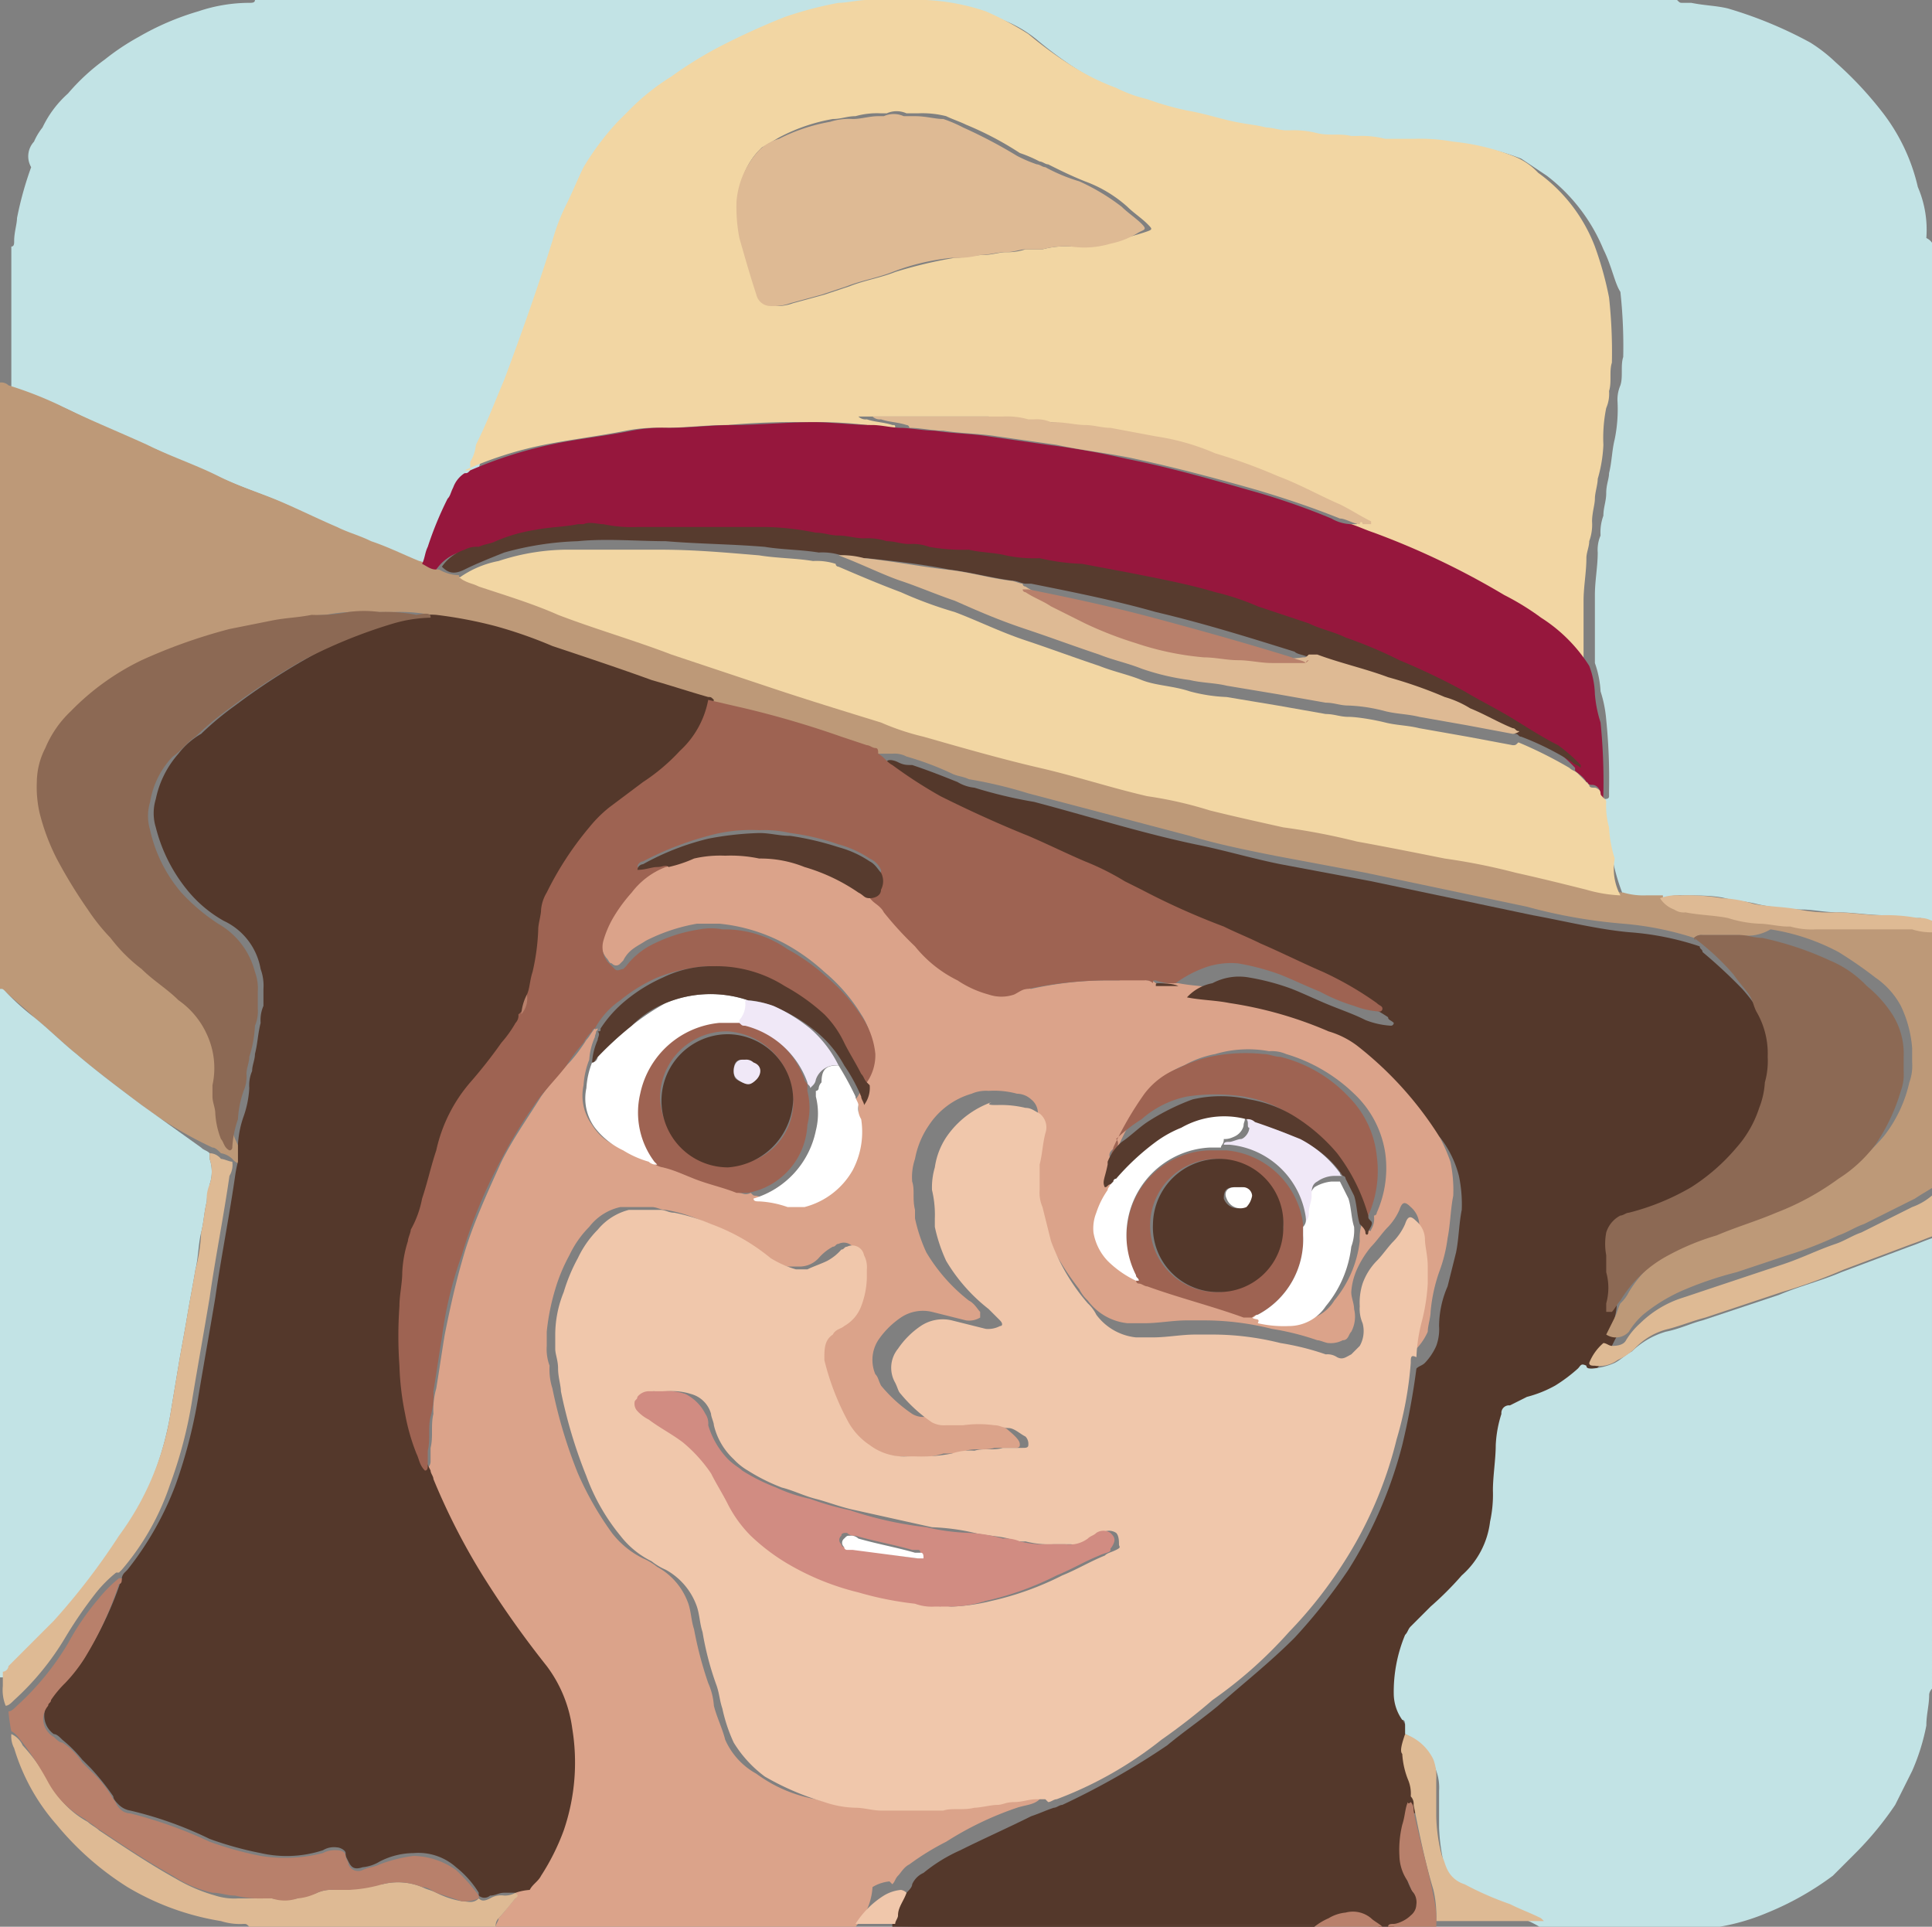 <svg id="Livello_1" data-name="Livello 1" xmlns="http://www.w3.org/2000/svg" xmlns:xlink="http://www.w3.org/1999/xlink" viewBox="0 0 68.2 68"><rect x="0" y="0" width="68.2" height="68" fill="#808080" stroke="none"/><defs><style>.cls-1{fill:none;}.cls-2{clip-path:url(#clip-path);}.cls-3{fill:#c2e3e5;}.cls-4{fill:#dba38a;}.cls-5{fill:#54382b;}.cls-6{fill:#bd9978;}.cls-7{fill:#deba94;}.cls-8{fill:#b8806b;}.cls-9{fill:#f0c7ab;}.cls-10{fill:#573b2e;}.cls-11{fill:#f2d6a3;}.cls-12{fill:#96173d;}.cls-13{fill:#9e6352;}.cls-14{fill:#fff;}.cls-15{fill:#8c6954;}.cls-16{fill:#d18c82;}.cls-17{fill:#f0e8f7;}</style><clipPath id="clip-path"><rect class="cls-1" width="315" height="68"/></clipPath></defs><g class="cls-2"><path class="cls-3" d="M68.3,8.7V32.5a.9.9,0,0,1-.5-.1,6.15,6.15,0,0,1-1.3-.1c-.5,0-1.1-.1-1.6-.1s-.9-.1-1.3-.1a7.77,7.77,0,0,1-1.6-.2c-.4-.1-.7-.1-1.1-.2s-1-.1-1.5-.1a1.7,1.7,0,0,0-.7.1h-.6a2,2,0,0,1-.8-.1,7.37,7.37,0,0,1-.4-1.4c-.1-.4-.1-.7-.2-1.1s-.1-.6-.1-.9c.1,0,.2,0,.2-.1v-.2a20.9,20.9,0,0,0-.1-2.5,4.4,4.4,0,0,0-.2-1,3.55,3.55,0,0,0-.2-1V21c0-.5.1-1,.1-1.5a1.27,1.27,0,0,1,.1-.6,1.7,1.7,0,0,1,.1-.7c0-.3.1-.5.1-.8s.1-.5.1-.7c.1-.4.1-.8.2-1.2a5.28,5.28,0,0,0,.1-1.3,1.27,1.27,0,0,1,.1-.6c.1-.3,0-.7.1-1a17.7,17.7,0,0,0-.1-2.3c-.2-.3-.3-.9-.6-1.5a6.3,6.3,0,0,0-2-2.6l-.9-.6a8,8,0,0,0-2.1-.5c-.5,0-.9-.1-1.4-.1h-1c-.3-.1-.7,0-1-.1H48c-.4-.1-.8,0-1.2-.1a3.4,3.4,0,0,0-1-.1h-.1c-.2,0-.5-.1-.7-.1-.4,0-.7-.1-1.1-.1a8.47,8.47,0,0,1-1.7-.4c-.5-.1-1-.3-1.4-.4s-.8-.3-1.1-.4a11.94,11.94,0,0,1-1.6-.8,14.31,14.31,0,0,1-1.5-1.1A4.35,4.35,0,0,0,35.1.6,7.12,7.12,0,0,0,33,.2h-.2a2.05,2.05,0,0,0-1.1,0,2.15,2.15,0,0,1-.8,0,3.4,3.4,0,0,0-1,.1A5.92,5.92,0,0,0,28,.8a12.81,12.81,0,0,0-2.4,1.1,8.64,8.64,0,0,0-1.6,1,9.34,9.34,0,0,0-1.5,1.3l-.4.4a9.55,9.55,0,0,0-1.2,1.6,5.17,5.17,0,0,0-.6,1.3c-.2.4-.3.9-.5,1.3-.6,1.6-1.1,3.3-1.7,4.9a16,16,0,0,1-1,2.3,1.42,1.42,0,0,0-.2.6v.3a1,1,0,0,0-.4.5c-.1.1-.1.2-.2.4-.2.6-.5,1.1-.7,1.7-.1.2-.1.4-.2.6-.1,0-.2,0-.2-.1-.6-.2-1.2-.5-1.7-.7s-.8-.3-1.2-.5c-.7-.3-1.4-.6-2-.9s-1.5-.6-2.2-.9-1.7-.7-2.5-1.1c-1-.4-2.1-.9-3.1-1.4a13.36,13.36,0,0,0-1.8-.7c-.1,0-.2-.1-.3-.1v-5c.1,0,.1-.1.1-.2,0-.3.1-.6.1-.8a12.09,12.09,0,0,1,.5-1.8A.76.76,0,0,1,1.2,5a2.19,2.19,0,0,1,.3-.5,3.78,3.78,0,0,1,.9-1.2A7.41,7.41,0,0,1,3.7,2.1a8.34,8.34,0,0,1,1.2-.8A9.49,9.49,0,0,1,7,.4,5.66,5.66,0,0,1,8.8.1C8.9.1,9,.1,9,0H59.2c.1.1.1.1.2.1h.3c.5.1.9.1,1.3.2a14.76,14.76,0,0,1,2.9,1.2,5.5,5.5,0,0,1,.9.7,12.88,12.88,0,0,1,1.6,1.7,6.78,6.78,0,0,1,1.3,2.7A3.81,3.81,0,0,1,68,8.4c.2.1.2.2.3.3"/></g><g class="cls-2"><path class="cls-4" d="M39.2,40.9h0V41c-.2.5-.2.6-.1.8.1,0,.1-.1.2-.1a.37.37,0,0,1-.1.3c-.1.3-.3.5-.4.8a1.7,1.7,0,0,0-.1.7,1.91,1.91,0,0,0,.5,1,3.59,3.59,0,0,0,1,.7h.1c.1,0,.2.1.3.1,1.1.4,2.3.7,3.4,1.1h.3a.6.6,0,0,0,.4.1,4.1,4.1,0,0,0,1.1.1,1.46,1.46,0,0,0,1.3-.7,4,4,0,0,0,.9-2.1,1.7,1.7,0,0,1,.1-.7c.1.1.1.2.2.3s.1,0,.1,0a.75.75,0,0,0,.1-.5.1.1,0,0,0,.1-.1,3.86,3.86,0,0,0,.3-2.1,3.6,3.6,0,0,0-1.1-2.1,5.85,5.85,0,0,0-2.4-1.4,1.27,1.27,0,0,0-.6-.1,4.08,4.08,0,0,0-1.9.1,3.58,3.58,0,0,0-1.1.4,2.73,2.73,0,0,0-1.2.9,11.78,11.78,0,0,0-1.1,1.9c-.3.2-.4.3-.3.5ZM30.2,68H17.5c0-.1.1-.2.1-.3.2-.2.4-.5.6-.7,0-.1.1-.1,0-.2.1-.1.3-.1.4-.2s.3-.3.4-.5a4.81,4.81,0,0,0,.8-1.6,7.39,7.39,0,0,0,.3-3.6,4.69,4.69,0,0,0-.9-2.2A34.57,34.57,0,0,1,17,55.6a23.13,23.13,0,0,1-1.8-3.5c0-.1-.1-.2-.1-.3a.31.31,0,0,0,.1-.2v-.5c.1-.4,0-.8.1-1.2a2.77,2.77,0,0,1,.1-.9c.1-.6.2-1.3.3-1.9.2-1,.4-1.9.7-2.9s.8-2.1,1.3-3.2c.4-.8.9-1.5,1.4-2.3a10.59,10.59,0,0,1,1-1.2,5.55,5.55,0,0,0,.6-.8c.1-.1.2-.3.3-.4.1.1,0,.2,0,.3a2.35,2.35,0,0,0-.2.8,2.92,2.92,0,0,0-.2.9,1.74,1.74,0,0,0,.3,1.4,1.89,1.89,0,0,0,1,.8,3.55,3.55,0,0,1,.9.4c.1,0,.2.1.3.1a.52.52,0,0,0,.4.2c.4.1.7.3,1.1.4a8.8,8.8,0,0,1,1.5.5c.1,0,.2.1.4,0,.1.1.1.1.2.1.3.1.7.1,1,.2h.6A2.31,2.31,0,0,0,30,41.1a2.67,2.67,0,0,0,.3-1.8.75.75,0,0,0-.1-.5.84.84,0,0,0,.2-.7.1.1,0,0,0,.1-.1,1.93,1.93,0,0,0,.3-1,2.45,2.45,0,0,0-.4-1.2,6.1,6.1,0,0,0-1.3-1.5,7.1,7.1,0,0,0-1.4-1,6.15,6.15,0,0,0-2.3-.7h-.8a6.36,6.36,0,0,0-1.8.6c-.3.2-.6.3-.8.7l-.1.1a.19.19,0,0,1-.3,0c-.1,0-.1-.1-.2-.2a1.08,1.08,0,0,1-.2-.8,3.55,3.55,0,0,1,.4-.9c.2-.3.4-.5.6-.8a2.73,2.73,0,0,1,1.2-.9.1.1,0,0,0,.1-.1,4.25,4.25,0,0,1,1.1-.2c.4,0,.7-.1,1.1-.1a4.87,4.87,0,0,1,1.2.1l1.6.3a6.63,6.63,0,0,1,1.9.9.52.52,0,0,0,.4.2c0,.1.1.1.1.2l.4.4a12,12,0,0,0,1.1,1.2,15.76,15.76,0,0,0,1.5,1.2A3.7,3.7,0,0,0,35,35a1.39,1.39,0,0,0,.9,0,.75.75,0,0,1,.5-.1,12.65,12.65,0,0,1,2.8-.3h.3a3.33,3.33,0,0,1,1,0,.37.37,0,0,1,.3.1h.8c.5.1,1,.1,1.5.2a14,14,0,0,1,3.5,1c.3.2.7.3,1,.5a11.11,11.11,0,0,1,2.9,3.2,6.11,6.11,0,0,1,.7,1.4,4.87,4.87,0,0,1,.1,1.2c-.1.5-.1,1-.2,1.5a5.27,5.27,0,0,1-.3,1.2,5.77,5.77,0,0,0-.3,1.4c0,.2-.1.5-.1.7a2.09,2.09,0,0,1-.4.6c-.1.1-.2.2-.3.2a.76.76,0,0,1,.1-.4c.1-.5.1-.9.2-1.3a5.07,5.07,0,0,0,.2-1.3v-.6c0-.3-.1-.7-.1-1a.86.86,0,0,0-.3-.6c-.2-.2-.3-.2-.4.1a2.09,2.09,0,0,1-.4.6c-.2.2-.4.5-.6.7a3.51,3.51,0,0,0-.5.8,2.35,2.35,0,0,0-.2.8c0,.2.1.4.1.6a1.13,1.13,0,0,1-.1.8c-.1.1-.1.3-.3.3a.9.9,0,0,1-.5.1c-.1,0-.3-.1-.4-.1a9.36,9.36,0,0,0-1.6-.4,9.86,9.86,0,0,0-2.4-.3h-.6c-.5,0-1,.1-1.5.1h-.6a2,2,0,0,1-1.4-.8,1.38,1.38,0,0,1-.3-.4,9.8,9.8,0,0,1-1.3-2.2,2.66,2.66,0,0,1-.3-1.2,1.27,1.27,0,0,0-.1-.6,1.39,1.39,0,0,1,0-.9,4.25,4.25,0,0,1,.2-1.1.62.62,0,0,0-.2-.7.76.76,0,0,0-.5-.2,3.08,3.08,0,0,0-1-.1,1.27,1.27,0,0,0-.6.1,2.7,2.7,0,0,0-1.5,1.1,3.08,3.08,0,0,0-.5,1.2,2,2,0,0,0-.1.8c.1.3,0,.6.1,1V43a5.64,5.64,0,0,0,.4,1.2,6.12,6.12,0,0,0,1.5,1.7c.2.1.3.3.4.4v.2a.75.75,0,0,1-.5.1l-1.2-.3a1.39,1.39,0,0,0-1.1.2,3,3,0,0,0-.8.8,1.29,1.29,0,0,0-.1,1.2c.1.1.1.2.2.4a5.24,5.24,0,0,0,1.1,1,.75.75,0,0,0,.5.1h.6a4.05,4.05,0,0,1,1.1,0,.9.9,0,0,1,.5.1l.6.3c.5.4.5.5.5.6s-.1.1-.2.1h-.7c-.3.1-.7,0-1,.1s-.5.1-.8.1a2.88,2.88,0,0,1-1.3.1h-.3a2.84,2.84,0,0,1-1.3-.4,3.45,3.45,0,0,1-.8-.9,9,9,0,0,1-.8-2.1.86.86,0,0,1,.3-.9,1.38,1.38,0,0,1,.4-.3.88.88,0,0,0,.6-.7,3.55,3.55,0,0,0,.2-1v-.4a.9.9,0,0,0-.1-.5.42.42,0,0,0-.6-.3c-.1,0-.1.1-.2.1a1.76,1.76,0,0,0-.5.4.91.91,0,0,1-.7.3h-.4a3.55,3.55,0,0,1-.9-.4,7.19,7.19,0,0,0-2.1-1.2,5,5,0,0,0-1.3-.4c-.2,0-.3-.1-.5-.1H21.9a1.9,1.9,0,0,0-1.1.7,3.59,3.59,0,0,0-.7,1,6.12,6.12,0,0,0-.5,1.2,8,8,0,0,0-.3,1.5v.5a1.7,1.7,0,0,0,.1.7,2.2,2.2,0,0,0,.1.8,17.1,17.1,0,0,0,.9,3,11.25,11.25,0,0,0,1.2,2.1,3.13,3.13,0,0,0,1.1.9,2.19,2.19,0,0,1,.5.3,2.37,2.37,0,0,1,1.1,1.3c.1.3.1.6.2.9a13.32,13.32,0,0,0,.5,1.9,2.35,2.35,0,0,1,.2.8c.1.4.3.8.4,1.2a2.54,2.54,0,0,0,1.1,1.2,5,5,0,0,0,2.1.9,4.25,4.25,0,0,0,1.1.2c.3,0,.6.1.9.1H33c.4-.1.8,0,1.1-.1s.5-.1.8-.1a1.27,1.27,0,0,0,.6-.1c.3,0,.5-.1.8-.1h.3c.1,0,.1,0,.1.1-.2.2-.5.2-.8.3A11.51,11.51,0,0,0,33.4,65a9.13,9.13,0,0,0-1.3.8c-.2.1-.3.3-.4.4s-.1.2-.2.3l-.1-.1a1.42,1.42,0,0,0-.6.2,2.25,2.25,0,0,1-.6,1.4"/></g><g class="cls-2"><path class="cls-5" d="M32,66.8c.1-.1.2-.2.2-.3a.78.78,0,0,1,.4-.4,5.67,5.67,0,0,1,1.3-.8c.8-.4,1.7-.8,2.5-1.2.3-.1.5-.2.8-.3.1,0,.2-.1.3-.1a27.06,27.06,0,0,0,3.7-2.1c.6-.5,1.2-.9,1.8-1.4.9-.8,1.8-1.5,2.7-2.4a19.93,19.93,0,0,0,1.9-2.4A15.44,15.44,0,0,0,49.5,51a25.58,25.58,0,0,0,.5-2.7c.1-.1.2-.1.3-.2a2.09,2.09,0,0,0,.4-.6,1.7,1.7,0,0,0,.1-.7,3.53,3.53,0,0,1,.3-1.4l.3-1.2c.1-.5.1-1,.2-1.5a4.87,4.87,0,0,0-.1-1.2,3.69,3.69,0,0,0-.7-1.4,12.58,12.58,0,0,0-2.9-3.2,3.13,3.13,0,0,0-1-.5,14,14,0,0,0-3.5-1c-.5-.1-1-.1-1.5-.2h0a1.62,1.62,0,0,1,.9-.5,2,2,0,0,1,1.3-.2,8.33,8.33,0,0,1,1.5.4c.5.2.9.4,1.4.6s.8.3,1.2.5a2.92,2.92,0,0,0,.9.2.1.1,0,0,0,.1-.1c-.1-.1-.2-.1-.2-.2-.6-.4-1.3-.7-1.9-1.1a21.4,21.4,0,0,0-2.2-1c-.4-.2-.9-.4-1.3-.6a25.5,25.5,0,0,1-2.9-1.3l-.6-.3c-.5-.2-.9-.5-1.4-.7-.7-.3-1.3-.6-2-.9a29.17,29.17,0,0,1-3.1-1.4,9.91,9.91,0,0,1-1.7-1.1c-.2-.1-.3-.3-.5-.4s-.1-.1-.1-.2.2-.1.4,0,.3.1.5.1c.6.2,1.1.4,1.6.6a1.42,1.42,0,0,0,.6.2,16,16,0,0,0,2.1.5c1.9.5,3.8,1.1,5.7,1.5,1,.2,2,.5,3,.7l3.2.6,5.7,1.2c1.1.2,2.3.5,3.4.6a10.08,10.08,0,0,1,2.5.5c0,.1.1.1.1.2a17.88,17.88,0,0,1,1.4,1.3,5.55,5.55,0,0,1,.6.8c.1.2.1.3.2.5a4.71,4.71,0,0,1,.4,1.6,2.77,2.77,0,0,1-.1.9c-.1.3-.1.6-.2.9a6.38,6.38,0,0,1-.8,1.4A10.7,10.7,0,0,1,60,42.4a8.49,8.49,0,0,1-2.2.9.37.37,0,0,0-.3.1.63.63,0,0,0-.5.6,1.1,1.1,0,0,0,0,.8v.6a2.05,2.05,0,0,1,0,1.1v.3h.2c0,.2-.1.3-.2.5l-.3.6c-.2.2-.3.4-.5.6-.1,0-.2.1-.3.1a5.55,5.55,0,0,1-.8.6,3,3,0,0,1-1,.4l-.6.3-.3.3a4.25,4.25,0,0,0-.2,1.1,8.6,8.6,0,0,0-.1,1.6c0,.4-.1.8-.1,1.1a3.52,3.52,0,0,1-1,1.9A11.41,11.41,0,0,0,50.7,57l-.7.7c-.1.1-.2.2-.2.3a4.92,4.92,0,0,0-.4,2.1,1.4,1.4,0,0,0,.3.9c0,.1.1.1.1.2v.3a1.41,1.41,0,0,0-.1.9,2.92,2.92,0,0,0,.2.9,1.27,1.27,0,0,1,.1.6.1.1,0,0,1-.1.1c-.1.3-.1.6-.2.8a4.48,4.48,0,0,0-.1,1.1,1.61,1.61,0,0,0,.3.9c.1.1.1.2.2.4-.1-.2-.1,0-.1.1a.52.52,0,0,1-.2.4l-.6.3c-.1,0-.1,0-.2.1h-.2c-.1-.1-.3-.2-.4-.3a1.49,1.49,0,0,0-.9-.2,1.42,1.42,0,0,0-.6.2c-.2.1-.3.1-.5.2H31.5a.37.37,0,0,1,.1-.3,7.93,7.93,0,0,1,.4-.9"/></g><g class="cls-2"><path class="cls-3" d="M49.6,61.2v-.3c0-.1,0-.2-.1-.2a1.61,1.61,0,0,1-.3-.9,5.22,5.22,0,0,1,.4-2.1c.1-.1.1-.2.2-.3l.7-.7a11.41,11.41,0,0,0,1.1-1.1,3,3,0,0,0,1-1.9,4.48,4.48,0,0,0,.1-1.1c0-.5.1-1.1.1-1.6a4.25,4.25,0,0,1,.2-1.1.27.27,0,0,1,.3-.3l.6-.3a4.18,4.18,0,0,0,1-.4,5.55,5.55,0,0,0,.8-.6c.1-.1.1-.2.3-.1,0,.1.1.1.2.1a2.35,2.35,0,0,0,.8-.2c.2-.1.4-.3.6-.4a2.92,2.92,0,0,1,1.2-.7c.5-.1.9-.3,1.3-.4l2.7-.9c.7-.3,1.5-.5,2.2-.8l2.4-.9c.3-.1.5-.2.8-.3V59.6a.35.35,0,0,0-.1.2c0,.4-.1.7-.1,1.1a7.49,7.49,0,0,1-.5,1.6l-.6,1.2a11.51,11.51,0,0,1-1.4,1.7l-.1.1-.2.2-.5.5a10.46,10.46,0,0,1-2.3,1.3,7.6,7.6,0,0,1-2.6.6c-.1,0-.1,0-.1.1H54.6l-.1-.1a3.7,3.7,0,0,0-1.1-.5c-.5-.2-1.1-.5-1.6-.7-.3-.1-.4-.3-.6-.5s-.2-.3-.2-.5a6.75,6.75,0,0,1-.2-1.4V63.2a1.7,1.7,0,0,0-.1-.7,2.11,2.11,0,0,0-1.1-1.3"/></g><g class="cls-2"><path class="cls-6" d="M59.8,33.1a11.08,11.08,0,0,0-2.5-.5,18.57,18.57,0,0,1-3.4-.6l-5.7-1.2L45,30.2c-1-.2-2-.4-3-.7L36.3,28a16,16,0,0,0-2.1-.5c-.2-.1-.4-.1-.6-.2a10.41,10.41,0,0,0-1.6-.6.9.9,0,0,0-.5-.1h-.4a.37.37,0,0,1-.3-.1l-.9-.3a19.06,19.06,0,0,0-3.4-1l-1.3-.3c-.1,0-.1,0-.2-.1-.7-.2-1.3-.4-2-.6-1.2-.4-2.4-.8-3.5-1.2-.7-.2-1.3-.5-2-.7a7.79,7.79,0,0,0-2.1-.4c0-.1,0-.2-.2-.2a5.7,5.7,0,0,0-1.3-.1H12.8a5.7,5.7,0,0,0-1.3.1,5.9,5.9,0,0,0-1.4.2l-1.5.3a11.47,11.47,0,0,0-3.1,1.1A7.25,7.25,0,0,0,3,25.1a3.81,3.81,0,0,0-.9,1.3,2.66,2.66,0,0,0-.3,1.2,4.1,4.1,0,0,0,.1,1.1,5.23,5.23,0,0,0,.6,1.6,17.39,17.39,0,0,0,1.1,1.8,8.74,8.74,0,0,0,.8,1l1.1,1.1c.4.4.9.7,1.3,1.1a2.94,2.94,0,0,1,1,1.2A5.54,5.54,0,0,1,8,38.3v.4a1.27,1.27,0,0,0,.1.6,2.92,2.92,0,0,0,.2.9c.1.2.1.3.3.4v.5a.52.52,0,0,1-.4-.2.76.76,0,0,0-.4-.2c-.1-.1-.2-.2-.3-.2A13.7,13.7,0,0,1,5,39c-.8-.6-1.6-1.2-2.3-1.8-.5-.4-1-.9-1.5-1.3-.3-.3-.7-.6-1-.9-.1,0-.1-.1-.2-.1V13.5a.37.37,0,0,1,.3.1,13.36,13.36,0,0,1,1.8.7c1,.5,2,.9,3.1,1.4.8.4,1.7.7,2.5,1.1s1.5.6,2.2.9,1.3.6,2,.9c.4.2.8.3,1.2.5.6.2,1.2.5,1.7.7a.35.35,0,0,1,.2.1.76.76,0,0,0,.5.2,1.45,1.45,0,0,0,.7.2c0,.1.1.1.2.1s.3.1.5.2c1,.3,1.9.7,2.9,1,1.3.5,2.7,1,4,1.4l3.6,1.2c1.3.4,2.6.8,3.8,1.2.5.2,1,.3,1.5.5,1.4.4,2.7.8,4.1,1.1s2.5.7,3.8,1a14.19,14.19,0,0,0,2.2.5c.9.2,1.8.4,2.6.6s1.7.3,2.6.5,2,.4,3.1.6c.8.2,1.7.3,2.5.5s1.6.4,2.5.6a5,5,0,0,0,1.2.2,2.49,2.49,0,0,0,.8.1h.6c0,.3.3.4.5.4a.6.6,0,0,1,.4.1c.5.1,1,.1,1.5.2s.7.1,1.1.2.7.1,1,.1h.1c.3.1.6,0,.9.1h3.4c.3.1.5,0,.8.1v9c-.3.2-.5.3-.8.5l-1.8.9c-.3.1-.6.3-.9.4a13.36,13.36,0,0,1-1.8.7l-1.8.6a12.66,12.66,0,0,0-1.8.6,6,6,0,0,0-1.5.9,2.65,2.65,0,0,0-.5.6.62.62,0,0,1-.8.1l.3-.6c.1-.2.1-.3.2-.5a1.38,1.38,0,0,0,.3-.4A4.36,4.36,0,0,1,59.2,44a12.2,12.2,0,0,1,1.7-.7,18,18,0,0,0,2.1-.8,9.41,9.41,0,0,0,2.2-1.2,7.41,7.41,0,0,0,1.3-1.2,4.75,4.75,0,0,0,.9-1.9,1.7,1.7,0,0,0,.1-.7V37a4.19,4.19,0,0,0-.4-1.5,2.84,2.84,0,0,0-.9-1,14.63,14.63,0,0,0-1.3-.9,7.54,7.54,0,0,0-2.4-.8,1.61,1.61,0,0,1-1.1.2H60.1a.37.37,0,0,0-.3.1"/></g><g class="cls-2"><path class="cls-3" d="M0,34.9c.1,0,.1,0,.2.1a9,9,0,0,0,1,.9c.5.4,1,.9,1.5,1.3.7.6,1.5,1.2,2.3,1.8l2.1,1.5c.1.1.2.1.3.2v.2a1.39,1.39,0,0,1,0,.9c0,.2-.1.4-.1.6-.1.4-.1.7-.2,1.1s-.1.9-.2,1.3c-.1.6-.2,1.1-.3,1.7s-.2,1.1-.3,1.7L6,50a11.39,11.39,0,0,1-1.8,4.4,34,34,0,0,1-2.3,3A12.09,12.09,0,0,1,.3,59c-.1.1-.1.2-.2.2H0Z"/></g><g class="cls-2"><path class="cls-7" d="M18.2,66.8c.1.1.1.1,0,.2s-.4.5-.6.7a.37.37,0,0,0-.1.3H8.8c-.1-.1-.1-.1-.2-.1a2.2,2.2,0,0,1-.8-.1,9.33,9.33,0,0,1-3.3-1.2A10.41,10.41,0,0,1,2,64.4,7.2,7.2,0,0,1,.5,61.7a.9.9,0,0,1-.1-.5.78.78,0,0,1,.4.4,7.1,7.1,0,0,1,1,1.4,3.25,3.25,0,0,0,1.3,1.3c.1.1.3.2.4.3.9.6,1.8,1.2,2.7,1.7a5.91,5.91,0,0,0,1.4.6,2.2,2.2,0,0,0,.8.1H9.6a2.72,2.72,0,0,0,.9,0c.2-.1.5-.1.7-.2a1.27,1.27,0,0,1,.6-.1h.5a5,5,0,0,1,1.2-.2,2.25,2.25,0,0,1,1.4.1c.2.1.3.1.5.2a3.18,3.18,0,0,0,.9.3c.2,0,.4.1.6-.1.1.1.2.1.4,0a.75.75,0,0,1,.5-.1.76.76,0,0,0,.4-.1"/></g><g class="cls-2"><path class="cls-7" d="M56.6,47.4c.1,0,.2.1.3.1s.4,0,.5-.2a2.65,2.65,0,0,1,.5-.6,3.77,3.77,0,0,1,1.5-.9l1.8-.6,1.8-.6c.6-.2,1.2-.5,1.8-.7.3-.1.6-.3.9-.4l1.8-.9a2.18,2.18,0,0,0,.8-.5v1.5c-.3.1-.5.2-.8.3l-2.4.9a19.45,19.45,0,0,1-2.2.8l-2.7.9c-.4.1-.9.3-1.3.4a2.4,2.4,0,0,0-1.2.7,2.09,2.09,0,0,1-.6.4,1.08,1.08,0,0,1-.8.2c-.1,0-.2,0-.2-.1a1.79,1.79,0,0,1,.5-.7"/></g><g class="cls-2"><path class="cls-7" d="M49.6,61.2a1.76,1.76,0,0,1,1,.9,1.7,1.7,0,0,1,.1.7v1.3a5.9,5.9,0,0,0,.2,1.4c.1.2.1.3.2.5a1,1,0,0,0,.6.5,11.11,11.11,0,0,0,1.6.7c.4.2.7.3,1.1.5l.1.1H50.7a4.1,4.1,0,0,0-.1-1.1c-.3-1-.5-2-.7-3a.37.37,0,0,0-.1-.3,1.27,1.27,0,0,0-.1-.6,2.92,2.92,0,0,1-.2-.9c-.1-.1,0-.4.1-.7"/></g><g class="cls-2"><path class="cls-7" d="M68.3,32.9a2.2,2.2,0,0,1-.8-.1H64.1a2.77,2.77,0,0,1-.9-.1h-.1c-.3,0-.7-.1-1-.1a4.25,4.25,0,0,1-1.1-.2c-.5-.1-1-.1-1.5-.2a.6.6,0,0,1-.4-.1,1,1,0,0,1-.5-.4,1.7,1.7,0,0,1,.7-.1,7.57,7.57,0,0,1,1.5.1,4.25,4.25,0,0,1,1.1.2c.5.1,1.1.1,1.6.2a5.7,5.7,0,0,0,1.3.1c.5,0,1.1.1,1.6.1a6.15,6.15,0,0,1,1.3.1.9.9,0,0,1,.5.1v.4Z"/></g><g class="cls-2"><path class="cls-8" d="M49.8,63.6a.37.37,0,0,1,.1.3c.2,1,.5,2,.7,3a4.1,4.1,0,0,1,.1,1.1H49c0-.1.1-.1.2-.1s.4-.1.6-.3a.52.52,0,0,0,.2-.4.6.6,0,0,0-.1-.4c-.1-.1-.1-.2-.2-.4a1.61,1.61,0,0,1-.3-.9,3.75,3.75,0,0,1,.1-1.1c.1-.3.1-.6.2-.8,0,.1.1,0,.1,0"/></g><g class="cls-2"><path class="cls-9" d="M32,66.8c-.1.3-.3.5-.3.8,0,.1-.1.2-.1.3H30.2a3.18,3.18,0,0,1,1-1,1.42,1.42,0,0,1,.6-.2.35.35,0,0,1,.2.1"/></g><g class="cls-2"><path class="cls-10" d="M31.6,68h0c4.9-.1,9.9-.1,14.8-.1V68Z"/></g><g class="cls-2"><path class="cls-8" d="M46.4,68h0a2.19,2.19,0,0,1,.5-.3,1.42,1.42,0,0,1,.6-.2,1,1,0,0,1,.9.2c.1.1.3.2.4.3Z"/></g><g class="cls-2"><path class="cls-11" d="M37.8,8.7a10,10,0,0,0,1.6-.2c.3-.1.7-.2,1-.3s.3-.1.1-.3-.5-.4-.7-.6a4.62,4.62,0,0,0-1.5-.9c-.5-.2-.9-.4-1.3-.6-.1,0-.2-.1-.3-.1a4.88,4.88,0,0,0-.7-.3,11.4,11.4,0,0,0-1.9-1c-.2-.1-.5-.2-.7-.3a3.4,3.4,0,0,0-1-.1H32a.85.85,0,0,0-.7,0h-.2a2.77,2.77,0,0,0-.9.1c-.3,0-.5.1-.8.1a6.36,6.36,0,0,0-1.8.6c-.2.1-.5.3-.7.4A2.5,2.5,0,0,0,26.1,7a6.6,6.6,0,0,0,.1,1.4,7.62,7.62,0,0,0,.6,2,.66.66,0,0,0,.5.4,1.7,1.7,0,0,0,.7-.1l1.1-.3.9-.3c.5-.2,1.1-.3,1.6-.5a16,16,0,0,1,2.1-.5c.3,0,.7-.1,1-.1s.6-.1.8-.1a2,2,0,0,0,.7-.1h.6a3.08,3.08,0,0,1,1-.1M16.6,16.6v-.3a1.42,1.42,0,0,0,.2-.6c.4-.8.7-1.6,1-2.3.6-1.6,1.2-3.3,1.7-4.9A6.94,6.94,0,0,1,20,7.2c.2-.4.4-.9.6-1.3a9.55,9.55,0,0,1,1.2-1.6l.4-.4a7.89,7.89,0,0,1,1.5-1.2,14,14,0,0,1,1.6-1A25.57,25.57,0,0,1,27.7.6,13.32,13.32,0,0,1,29.6.1c.3,0,.7-.1,1-.1h2.1a7.79,7.79,0,0,1,2.1.4,10.93,10.93,0,0,1,1.5.8,14.31,14.31,0,0,0,1.5,1.1,8,8,0,0,0,1.6.8,4.87,4.87,0,0,0,1.1.4,10.26,10.26,0,0,0,1.4.4c.6.1,1.2.3,1.7.4s.7.1,1.1.2c.2,0,.5.1.7.1h.1a3.4,3.4,0,0,1,1,.1c.4.1.8,0,1.2.1h.2a3.4,3.4,0,0,1,1,.1h1a6.6,6.6,0,0,1,1.4.1,8,8,0,0,1,2.1.5,2.36,2.36,0,0,1,.9.6,5.72,5.72,0,0,1,2,2.6,12.09,12.09,0,0,1,.5,1.8,17.7,17.7,0,0,1,.1,2.3c-.1.3,0,.7-.1,1a1.27,1.27,0,0,1-.1.6,5.28,5.28,0,0,0-.1,1.3,5,5,0,0,1-.2,1.2c0,.2-.1.5-.1.7s-.1.5-.1.8a1.7,1.7,0,0,1-.1.7c0,.2-.1.4-.1.6,0,.5-.1,1-.1,1.5v2.4a4.62,4.62,0,0,0-1.7-1.7,14.8,14.8,0,0,0-1.3-.8c-1.5-.8-3-1.5-4.6-2.2-.3-.1-.5-.2-.8-.3l.1-.1h.3v-.1c-.4-.2-.7-.4-1.1-.6a21.4,21.4,0,0,0-2.2-1,14.27,14.27,0,0,0-2.2-.8l-2.1-.6-1.6-.3c-.3,0-.6-.1-.9-.1a4.48,4.48,0,0,0-1.1-.1h-.1c-.2-.1-.4,0-.6-.1h-.2c-.3-.1-.6,0-.9-.1H30.3a.37.37,0,0,0,.3.1c.3.1.6.1.9.2.1,0,.1,0,.1.1a3.4,3.4,0,0,1-1-.1,14.77,14.77,0,0,0-2.1-.1,26.2,26.2,0,0,0-2.8.1c-.8,0-1.5.1-2.3.1a5.7,5.7,0,0,0-1.3.1c-1,.2-1.9.3-2.9.5a13.09,13.09,0,0,0-2.8.9h.2"/></g><g class="cls-2"><path class="cls-11" d="M57.2,31.6a5,5,0,0,1-1.2-.2c-.8-.2-1.6-.4-2.5-.6a22.11,22.11,0,0,0-2.5-.5c-1-.2-2-.4-3.1-.6a23.81,23.81,0,0,0-2.6-.5c-.9-.2-1.8-.4-2.6-.6a14.19,14.19,0,0,0-2.2-.5c-1.3-.3-2.5-.7-3.8-1S34,26.4,32.6,26a8.8,8.8,0,0,1-1.5-.5c-1.3-.4-2.6-.8-3.8-1.2l-3.6-1.2c-1.3-.5-2.7-.9-4-1.4-.9-.4-1.9-.7-2.8-1-.2-.1-.3-.1-.5-.2s-.1-.1-.2-.1a3.51,3.51,0,0,1,1.4-.6,7.83,7.83,0,0,1,2.6-.4h3.1c1.2,0,2.3.1,3.5.2.6.1,1.3.1,1.9.2a2.2,2.2,0,0,1,.8.1.1.1,0,0,0,.1.1c.7.3,1.4.6,2.2.9a14.58,14.58,0,0,0,1.9.7c.8.3,1.6.7,2.5,1s1.7.6,2.6.9c.5.2,1,.3,1.5.5s1.1.2,1.7.4a5.85,5.85,0,0,0,1.3.2l1.8.3,1.7.3c.3,0,.5.1.8.1s.9.1,1.3.2.8.1,1.2.2l1.7.3,1.6.3c.1,0,.1,0,.2-.1a15.11,15.11,0,0,1,1.8.9c.1.1.2.1.3.2l.4.4c0,.1.1.1.2.1s.3.2.3.3.1.1.1.2a2.77,2.77,0,0,0,.1.9,4.25,4.25,0,0,0,.2,1.1,2,2,0,0,0,.2,1.3"/></g><g class="cls-2"><path class="cls-12" d="M56.6,28.2c0-.1-.1-.1-.1-.2s-.1-.3-.3-.3-.1-.1-.2-.1c-.1-.2-.3-.3-.4-.4v-.1a5,5,0,0,0-.8-.7c-.6-.3-1.1-.7-1.7-1s-1.1-.6-1.6-.9c-.7-.4-1.5-.7-2.3-1.1-.6-.3-1.3-.5-1.9-.8-.4-.2-.9-.3-1.3-.5l-1.8-.6c-.5-.2-1-.3-1.5-.5-1-.3-2.1-.5-3.1-.7-.6-.1-1.1-.2-1.6-.3a7.72,7.72,0,0,0-1.5-.2,4.87,4.87,0,0,0-1.2-.1c-.4-.1-.9-.1-1.3-.2a6.6,6.6,0,0,0-1.4-.1,1.7,1.7,0,0,1-.7-.1c-.3,0-.5-.1-.8-.1a2.2,2.2,0,0,1-.8-.1c-.3,0-.6-.1-.9-.1s-.5-.1-.8-.1a9.85,9.85,0,0,0-1.7-.2H24a1.7,1.7,0,0,1-1,0h-.7c-.4,0-.8-.1-1.2-.1-.2,0-.5-.1-.7,0h-.2c-.5.1-1,.1-1.5.2a5.73,5.73,0,0,0-1.4.4,1.42,1.42,0,0,1-.6.2c-.2,0-.3.1-.5.1a1.56,1.56,0,0,0-.8.6c-.2,0-.3-.1-.5-.2.1-.2.1-.4.2-.6a12.2,12.2,0,0,1,.7-1.7c.1-.1.1-.2.2-.4a1,1,0,0,1,.4-.5c.1,0,.1,0,.2-.1a15.18,15.18,0,0,1,2.8-.9c.9-.2,1.9-.3,2.9-.5a5.7,5.7,0,0,1,1.3-.1c.8,0,1.5-.1,2.3-.1s1.9-.1,2.8-.1c.7,0,1.4.1,2.1.1.3,0,.7.1,1,.1s.8.1,1.2.1c.6.1,1.3.1,1.9.2l2.1.3a27.41,27.41,0,0,1,2.8.5c1.5.3,2.9.7,4.3,1.1a24.69,24.69,0,0,1,2.9,1,1.45,1.45,0,0,0,.7.2c.3.1.5.2.8.3A27.68,27.68,0,0,1,53.1,21a9.13,9.13,0,0,1,1.3.8,5.51,5.51,0,0,1,1.7,1.7,3,3,0,0,1,.2,1,4.4,4.4,0,0,0,.2,1,20.9,20.9,0,0,1,.1,2.5v.2h0"/></g><g class="cls-2"><path class="cls-5" d="M18.2,66.8h-.4c-.2,0-.3.1-.5.1a.3.3,0,0,1-.4,0v-.1a3.45,3.45,0,0,0-.8-.9,2,2,0,0,0-1.5-.5,2.66,2.66,0,0,0-1.2.3,1.42,1.42,0,0,1-.6.2c-.3.1-.4,0-.5-.2s-.1-.2-.1-.3-.2-.2-.3-.2a.75.75,0,0,0-.5.1,4.12,4.12,0,0,1-2.2.1,12.09,12.09,0,0,1-1.8-.5,13.32,13.32,0,0,0-2.8-1,.76.76,0,0,1-.4-.2c-.1-.1-.2-.2-.2-.3a8.74,8.74,0,0,0-.8-1l-.3-.3a4.62,4.62,0,0,0-.7-.7c-.1-.1-.2-.2-.3-.2a.8.8,0,0,1-.2-1.1c0-.1.1-.1.1-.2a4.35,4.35,0,0,0,.6-.7,3.11,3.11,0,0,0,.7-.9,12.27,12.27,0,0,0,1.2-2.6.35.35,0,0,1,.1-.2l.1-.1a11.09,11.09,0,0,0,1.7-3A17.68,17.68,0,0,0,7,49.3c.2-1.2.4-2.3.6-3.5.2-1.4.5-2.9.7-4.3a4.33,4.33,0,0,1,.1-.5v-.6a3.55,3.55,0,0,1,.2-1,3.55,3.55,0,0,0,.2-1,1.27,1.27,0,0,1,.1-.6c0-.2.1-.4.1-.6.1-.4.1-.7.2-1.1a1.27,1.27,0,0,1,.1-.6v-.6a1.7,1.7,0,0,0-.1-.7,2.31,2.31,0,0,0-1.3-1.7,4.49,4.49,0,0,1-1.3-1.1,5.7,5.7,0,0,1-1.1-2.2,1.7,1.7,0,0,1,0-1,3.46,3.46,0,0,1,.8-1.6,2.7,2.7,0,0,1,.8-.7,10.59,10.59,0,0,1,1.2-1,23.26,23.26,0,0,1,2.6-1.7,12.66,12.66,0,0,1,3.2-1.3,3,3,0,0,1,1.3-.2,15.52,15.52,0,0,1,2.1.4,15.87,15.87,0,0,1,2,.7c1.2.4,2.4.8,3.5,1.2.7.2,1.3.4,2,.6.1,0,.1,0,.2.1a4,4,0,0,1-1,1.8,15,15,0,0,1-1.3,1.1l-1.2.9a2.34,2.34,0,0,0-.7.7,18.19,18.19,0,0,0-1.5,2.3,1.42,1.42,0,0,0-.2.6,1.7,1.7,0,0,1-.1.7,7.72,7.72,0,0,0-.2,1.5,2.35,2.35,0,0,1-.2.8,1.85,1.85,0,0,0-.2.7c0,.1-.1.2-.1.3a3,3,0,0,1-.5.7l-1.1,1.4a5.45,5.45,0,0,0-1.2,2.4,10.93,10.93,0,0,1-.5,1.7,4.87,4.87,0,0,1-.4,1.1c-.1.1-.1.3-.2.4a4.25,4.25,0,0,0-.2,1.1c0,.4-.1.8-.1,1.2v2.1c.1.6.1,1.1.2,1.7a5.73,5.73,0,0,0,.4,1.4l.3.6c0,.1.1.2.1.3a23.13,23.13,0,0,0,1.8,3.5,34.57,34.57,0,0,0,2.2,3.1,4.69,4.69,0,0,1,.9,2.2,7.39,7.39,0,0,1-.3,3.6,8,8,0,0,1-.8,1.6c-.1.2-.3.3-.4.5a2,2,0,0,0-.5.1"/></g><g class="cls-2"><path class="cls-9" d="M33.6,56.7a6.75,6.75,0,0,0,1.4-.2,10.64,10.64,0,0,0,2.5-.9c.5-.2,1-.5,1.5-.7.1-.1.2-.1.4-.2s.1-.1.1-.2,0-.3-.1-.4a.45.45,0,0,0-.5,0c-.1.1-.2.1-.3.2a1.08,1.08,0,0,1-.8.2h-.6a3.4,3.4,0,0,1-1-.1,1.27,1.27,0,0,1-.6-.1c-.4-.1-.8-.1-1.2-.2a7.72,7.72,0,0,0-1.5-.2l-2.7-.6c-.5-.1-1-.3-1.4-.4s-.8-.3-1.2-.4a6.72,6.72,0,0,1-1.2-.6,2.18,2.18,0,0,1-.5-.4,2.4,2.4,0,0,1-.7-1.2c0-.1-.1-.3-.1-.4a1,1,0,0,0-.7-.7,2.2,2.2,0,0,0-.8-.1c-.2,0-.3.1-.5,0a.52.52,0,0,0-.4.2c0,.1-.1.1-.1.2s-.1.2.1.3.3.2.4.3a8.34,8.34,0,0,1,1.2.8,3.46,3.46,0,0,1,1,1.1,10.91,10.91,0,0,1,.6,1.1,4.44,4.44,0,0,0,.8,1.1,5.83,5.83,0,0,0,1.5,1.1,9.17,9.17,0,0,0,2.3.9,14.16,14.16,0,0,0,2,.4,1.7,1.7,0,0,1,.7.1c0-.1.2,0,.4,0m16.2-8.6a12.82,12.82,0,0,1-.5,2.7,14.32,14.32,0,0,1-1.9,4.4,15.45,15.45,0,0,1-1.9,2.4A15.46,15.46,0,0,1,42.8,60,22,22,0,0,1,41,61.4a13.59,13.59,0,0,1-3.7,2.1c-.1,0-.2.1-.3.1l-.1-.1h-.3c-.3,0-.5.1-.8.1s-.4.1-.6.1-.6.1-.8.1c-.4.1-.8,0-1.1.1H31.1c-.3,0-.6-.1-.9-.1a3.59,3.59,0,0,1-1.1-.2,9.49,9.49,0,0,1-2.1-.9,4.26,4.26,0,0,1-1.1-1.2,5.64,5.64,0,0,1-.4-1.2c-.1-.3-.1-.5-.2-.8a10.55,10.55,0,0,1-.5-1.9c-.1-.3-.1-.6-.2-.9a2.37,2.37,0,0,0-1.1-1.3,2.19,2.19,0,0,1-.5-.3,3.13,3.13,0,0,1-1.1-.9,7.19,7.19,0,0,1-1.2-2.1,17.1,17.1,0,0,1-.9-3c0-.2-.1-.5-.1-.8s-.1-.5-.1-.7v-.5a4,4,0,0,1,.3-1.5,6.12,6.12,0,0,1,.5-1.2,3.59,3.59,0,0,1,.7-1,2.1,2.1,0,0,1,1.1-.7h1.1c.2,0,.3.1.5.1a6.47,6.47,0,0,1,1.3.4,7.19,7.19,0,0,1,2.1,1.2,3.55,3.55,0,0,0,.9.4h.4c.2-.1.5-.2.7-.3a1.76,1.76,0,0,0,.5-.4c.1,0,.1-.1.2-.1a.42.42,0,0,1,.6.3.9.9,0,0,1,.1.5v.3a3,3,0,0,1-.2,1,1.34,1.34,0,0,1-.6.7c-.1.1-.3.1-.4.3-.3.2-.3.5-.3.9a9,9,0,0,0,.8,2.1,2.36,2.36,0,0,0,.8.9,2,2,0,0,0,1.3.4h.3a5.7,5.7,0,0,0,1.3-.1,2,2,0,0,1,.8-.1c.3-.1.7,0,1-.1h.7c.1,0,.2,0,.2-.1a.37.37,0,0,0-.1-.3c-.2-.1-.4-.3-.6-.3s-.3-.1-.5-.1a4.05,4.05,0,0,0-1.1,0h-.6a.9.9,0,0,1-.5-.1,5.24,5.24,0,0,1-1.1-1c-.1-.1-.1-.2-.2-.4a1.06,1.06,0,0,1,.1-1.2,3,3,0,0,1,.8-.8,1.39,1.39,0,0,1,1.1-.2l1.2.3a.9.9,0,0,0,.5-.1c.1,0,.1-.1,0-.2s-.3-.3-.4-.4a6.12,6.12,0,0,1-1.5-1.7,5.64,5.64,0,0,1-.4-1.2V43a3.75,3.75,0,0,0-.1-1,2.49,2.49,0,0,1,.1-.8,2.57,2.57,0,0,1,.5-1.2A3.27,3.27,0,0,1,35,38.9c-.2.1,0,.1.2.1a3.75,3.75,0,0,1,1,.1c.2,0,.3.1.5.2a.62.62,0,0,1,.2.7c-.1.4-.1.7-.2,1.1V42a1.27,1.27,0,0,0,.1.6l.3,1.2A7.1,7.1,0,0,0,38.4,46a1.38,1.38,0,0,1,.3.4,2,2,0,0,0,1.4.8h.6c.5,0,1-.1,1.5-.1h.6a9.86,9.86,0,0,1,2.4.3,9.36,9.36,0,0,1,1.6.4.6.6,0,0,1,.4.1c.2.1.3,0,.5-.1l.3-.3a1.06,1.06,0,0,0,.1-.8,1.27,1.27,0,0,1-.1-.6,2.2,2.2,0,0,1,.1-.8,2.18,2.18,0,0,1,.5-.8c.2-.2.4-.5.6-.7a2.09,2.09,0,0,0,.4-.6c.1-.3.2-.3.4-.1a.86.86,0,0,1,.3.6c0,.3.1.6.1,1v.6a6.88,6.88,0,0,1-.2,1.3,5.85,5.85,0,0,0-.2,1.3c-.2-.1-.2,0-.2.2"/></g><g class="cls-2"><path class="cls-13" d="M18.6,35.1c.1-.2.1-.5.2-.8a7.72,7.72,0,0,0,.2-1.5c0-.2.1-.5.1-.7a1.42,1.42,0,0,1,.2-.6,11.35,11.35,0,0,1,1.5-2.3,4.62,4.62,0,0,1,.7-.7l1.2-.9A6.89,6.89,0,0,0,24,26.5a3.25,3.25,0,0,0,1-1.8l1.3.3a33.74,33.74,0,0,1,3.4,1l.9.3c.1,0,.2.1.3.1s.1.1.1.2c.2.1.3.3.5.4a16.29,16.29,0,0,0,1.7,1.1c1,.5,2.1,1,3.1,1.4.7.3,1.3.6,2,.9a9.14,9.14,0,0,1,1.4.7l.6.3a25.5,25.5,0,0,0,2.9,1.3c.4.2.9.4,1.3.6.7.3,1.5.7,2.2,1a11.78,11.78,0,0,1,1.9,1.1c.1.1.2.1.2.2a.1.1,0,0,1-.1.1,2.92,2.92,0,0,1-.9-.2,6.12,6.12,0,0,1-1.2-.5c-.5-.2-.9-.4-1.4-.6a8.33,8.33,0,0,0-1.5-.4,2.74,2.74,0,0,0-1.3.2,4.05,4.05,0,0,0-.9.5,1.7,1.7,0,0,1-.7-.1c-.1,0-.1,0-.1.1a.37.37,0,0,0-.3-.1H39.1a13.33,13.33,0,0,0-2.8.3c-.2,0-.3.1-.5.2a1.39,1.39,0,0,1-.9,0,3.7,3.7,0,0,1-1.1-.5,4.43,4.43,0,0,1-1.5-1.2,12,12,0,0,1-1.1-1.2c-.1-.2-.3-.3-.4-.4s-.1-.1-.1-.2c.2,0,.3-.1.4-.3v-.6a.78.78,0,0,0-.4-.4,3.7,3.7,0,0,0-1.1-.5,8.47,8.47,0,0,0-1.7-.4,4.1,4.1,0,0,0-1.1-.1,5.54,5.54,0,0,0-1.8.2,11,11,0,0,0-2.3.9.22.22,0,0,0-.2.2c.2,0,.5-.1.7-.1s.2-.1.4,0a.1.1,0,0,1-.1.1,2.73,2.73,0,0,0-1.2.9,5.55,5.55,0,0,0-.6.8,3.55,3.55,0,0,0-.4.9.83.83,0,0,0,.2.8l.2.2c.1.1.2,0,.3,0l.1-.1a2.7,2.7,0,0,1,.8-.7,5.46,5.46,0,0,1,1.8-.6,2.15,2.15,0,0,1,.8,0,3.89,3.89,0,0,1,2.3.7,7.1,7.1,0,0,1,1.4,1A6.39,6.39,0,0,1,30.5,36a2.84,2.84,0,0,1,.4,1.2,1.69,1.69,0,0,1-.3,1l-.1.1c-.1,0-.1,0-.1-.1s-.1-.2-.2-.3c-.2-.4-.4-.7-.6-1.1a3.59,3.59,0,0,0-.7-1,4.51,4.51,0,0,0-1.4-1,4.51,4.51,0,0,0-2.5-.7,5.84,5.84,0,0,0-1.8.4,5.67,5.67,0,0,0-1.3.8,2.84,2.84,0,0,0-.9,1,.1.1,0,0,0-.1.1h0a1.38,1.38,0,0,0-.3.4,5.55,5.55,0,0,0-.6.8c-.3.4-.7.8-1,1.2a17.61,17.61,0,0,0-1.4,2.3,17.88,17.88,0,0,0-1.3,3.2,13.65,13.65,0,0,0-.7,2.9c-.1.6-.2,1.3-.3,1.9a2.77,2.77,0,0,1-.1.9c-.1.4,0,.8-.1,1.2v.5c0,.1,0,.2-.1.2-.2-.2-.2-.4-.3-.6a7.37,7.37,0,0,1-.4-1.4,9.85,9.85,0,0,1-.2-1.7,14.72,14.72,0,0,1,0-2.1c0-.4.1-.8.1-1.2a4.25,4.25,0,0,1,.2-1.1c0-.1.1-.3.1-.4a3.58,3.58,0,0,0,.4-1.1c.2-.6.3-1.1.5-1.7a5.45,5.45,0,0,1,1.2-2.4,17.1,17.1,0,0,0,1.1-1.4,4.23,4.23,0,0,0,.5-.7.37.37,0,0,0,.1-.3.78.78,0,0,0,.3-.7h0"/></g><g class="cls-2"><path class="cls-13" d="M39.2,40.9c0-.2.1-.3.1-.4a11.78,11.78,0,0,1,1.1-1.9,2.73,2.73,0,0,1,1.2-.9,4.87,4.87,0,0,1,1.1-.4,6.08,6.08,0,0,1,1.9-.1c.2,0,.4.1.6.1a4.93,4.93,0,0,1,2.4,1.4,3.46,3.46,0,0,1,1,2.1,3.86,3.86,0,0,1-.3,2.1c0,.1,0,.1-.1.1s-.1-.1-.1-.2A6.5,6.5,0,0,0,47,40.6a4.71,4.71,0,0,0-1.5-1.3,4.42,4.42,0,0,0-1.6-.6,6.7,6.7,0,0,0-2,0,3.46,3.46,0,0,0-1.6.8,5.5,5.5,0,0,0-.9.7c.2.2-.1.4-.2.7h0"/></g><g class="cls-2"><path class="cls-13" d="M28,38.8a2.48,2.48,0,0,0-2.3-2.4,2.35,2.35,0,0,0-2.4,2.3,2.43,2.43,0,0,0,2.4,2.4A2.2,2.2,0,0,0,28,38.8m-1.6,3.3H26c-.5-.2-1-.3-1.5-.5s-.7-.3-1.1-.4A.76.76,0,0,1,23,41l-.1-.1a2.89,2.89,0,0,1-.5-2.4A3.16,3.16,0,0,1,25.2,36H26a.31.31,0,0,1,.2.1,3.16,3.16,0,0,1,2.2,2c0,.1.1.1.1.2v.2a2.44,2.44,0,0,1,0,1.2,2.56,2.56,0,0,1-2.1,2.4"/></g><g class="cls-2"><path class="cls-14" d="M26.2,36.1h-.8a3.16,3.16,0,0,0-2.8,2.5,2.89,2.89,0,0,0,.5,2.4l.1.1a.37.37,0,0,1-.3-.1,3.55,3.55,0,0,1-.9-.4,2.72,2.72,0,0,1-1-.8,1.74,1.74,0,0,1-.3-1.4,2.92,2.92,0,0,1,.2-.9.22.22,0,0,0,.2-.2,12,12,0,0,1,1.2-1.1,8.34,8.34,0,0,1,1.2-.8,4.12,4.12,0,0,1,2.9-.1,1.2,1.2,0,0,1-.2.8h0"/></g><g class="cls-2"><path class="cls-13" d="M45.3,43.3a2.35,2.35,0,0,0-4.7-.1,2.35,2.35,0,1,0,4.7.1m-1.1,3.2h-.3c-1.1-.4-2.3-.7-3.4-1.1-.1,0-.2-.1-.3-.1s-.1-.1-.1-.2a3.08,3.08,0,0,1-.3-1.9,3,3,0,0,1,2.9-2.6h.6A3,3,0,0,1,46,43.2v.4a3,3,0,0,1-1.6,2.8.31.31,0,0,0-.2.1"/></g><g class="cls-2"><path class="cls-10" d="M26.4,35.3a4.14,4.14,0,0,0-2.9.1,3.6,3.6,0,0,0-1.2.8,12,12,0,0,0-1.2,1.1c-.1.1-.1.2-.2.2a2.35,2.35,0,0,1,.2-.8c0-.1.1-.2,0-.3h0c.1,0,.1,0,.1-.1a4.3,4.3,0,0,1,.9-1,5.67,5.67,0,0,1,1.3-.8,3.92,3.92,0,0,1,1.8-.4,4.51,4.51,0,0,1,2.5.7,7.1,7.1,0,0,1,1.4,1,3.59,3.59,0,0,1,.7,1c.2.4.4.7.6,1.1.1.1.1.2.2.3l.1.1a1,1,0,0,1-.2.7c0-.1-.1-.2-.1-.3a6,6,0,0,0-.6-1.1,4,4,0,0,0-1-1.2,5.67,5.67,0,0,0-1.3-.8,3,3,0,0,0-1.1-.3"/></g><g class="cls-2"><path class="cls-14" d="M44.2,46.5c.1,0,.1-.1.2-.1A3,3,0,0,0,46,43.6v-.3a.37.37,0,0,0,.1-.3c0-.2.1-.4.1-.6a.76.76,0,0,1,.2-.5,1.42,1.42,0,0,1,.6-.2h.3l.3.6c.1.3.1.7.2,1a1.7,1.7,0,0,1-.1.7,4,4,0,0,1-.9,2.1,1.56,1.56,0,0,1-1.3.7,4.1,4.1,0,0,1-1.1-.1c.1-.2-.1-.1-.2-.2"/></g><g class="cls-2"><path class="cls-14" d="M29.6,37.6a10.91,10.91,0,0,1,.6,1.1c0,.1.1.2.1.3a.75.75,0,0,0,.1.5,2.89,2.89,0,0,1-.3,1.8,2.74,2.74,0,0,1-1.7,1.3h-.6a3.55,3.55,0,0,0-1-.2c-.1,0-.2,0-.2-.1a3.16,3.16,0,0,0,2.2-2.4,2.44,2.44,0,0,0,0-1.2v-.2a.1.1,0,0,0,.1-.1.35.35,0,0,1,.1-.2c0-.5.2-.6.6-.6"/></g><g class="cls-2"><path class="cls-10" d="M23.6,30.6c-.1-.1-.2,0-.4,0s-.4.1-.7.1a.22.22,0,0,1,.2-.2,9.17,9.17,0,0,1,2.3-.9,11,11,0,0,1,1.8-.2c.4,0,.7.1,1.1.1a10.46,10.46,0,0,1,1.7.4,3.7,3.7,0,0,1,1.1.5c.2.1.3.3.4.4a.64.64,0,0,1,0,.6c0,.2-.2.3-.4.3s-.2-.1-.4-.2a6.63,6.63,0,0,0-1.9-.9,4.15,4.15,0,0,0-1.6-.3,4.87,4.87,0,0,0-1.2-.1,4.1,4.1,0,0,0-1.1.1,4.65,4.65,0,0,1-.9.3"/></g><g class="cls-2"><path class="cls-14" d="M43.1,40.5h-.4A3.1,3.1,0,0,0,40.1,45c0,.1.1.1.1.2h-.1a3.59,3.59,0,0,1-1-.7,1.91,1.91,0,0,1-.5-1,1.48,1.48,0,0,1,.1-.7,3,3,0,0,1,.4-.8c0-.1.1-.1.1-.3v-.1a.1.1,0,0,0,.1-.1,8.64,8.64,0,0,1,1.4-1.3,4.05,4.05,0,0,1,.9-.5,4.45,4.45,0,0,1,2.3-.3c.1.1,0,.2,0,.3s-.1.3-.3.4-.3.1-.4.1c0,.2-.1.2-.1.3"/></g><g class="cls-2"><path class="cls-10" d="M44,39.5a3.06,3.06,0,0,0-2.3.3,4.05,4.05,0,0,0-.9.5,8.64,8.64,0,0,0-1.4,1.3.1.1,0,0,0-.1.1l-.1.1c-.1,0-.1.1-.2.1-.1-.2,0-.3.1-.8V41a1.79,1.79,0,0,1,.5-.7c.3-.2.6-.5.9-.7a8,8,0,0,1,1.6-.8,4.5,4.5,0,0,1,2,0,4.42,4.42,0,0,1,1.6.6,6.39,6.39,0,0,1,1.5,1.3,6.5,6.5,0,0,1,1.1,2.2c0,.1,0,.1.1.2s-.1.3-.1.4-.1.1-.1,0-.1-.2-.2-.3c-.1-.3-.1-.7-.2-1l-.3-.6a.1.1,0,0,0-.1-.1A3.33,3.33,0,0,0,46,40.3a5.23,5.23,0,0,0-1.6-.6c-.2-.1-.3-.1-.4-.2"/></g><g class="cls-2"><path class="cls-10" d="M40.8,34.8c0-.1,0-.1.1-.1s.5,0,.7.1h-.8"/></g><g class="cls-2"><path class="cls-15" d="M59.8,33.1a.37.37,0,0,1,.3-.1h1.3c.3,0,.5.1.8.1a11.28,11.28,0,0,1,2.4.8,3.81,3.81,0,0,1,1.3.9,4.3,4.3,0,0,1,.9,1,2.6,2.6,0,0,1,.4,1.5v.5a1.7,1.7,0,0,1-.1.7,6.63,6.63,0,0,1-.9,1.9,4.89,4.89,0,0,1-1.3,1.2,9.41,9.41,0,0,1-2.2,1.2c-.7.3-1.4.5-2.1.8a8.65,8.65,0,0,0-1.7.7,4.36,4.36,0,0,0-1.7,1.6c-.1.1-.2.3-.3.4h-.2V46a2.05,2.05,0,0,0,0-1.1v-.6a2.15,2.15,0,0,1,0-.8,1,1,0,0,1,.5-.6c.1,0,.2-.1.3-.1a8.49,8.49,0,0,0,2.2-.9,7,7,0,0,0,1.6-1.4,3.92,3.92,0,0,0,.8-1.4,2.92,2.92,0,0,0,.2-.9,2.77,2.77,0,0,0,.1-.9,2.93,2.93,0,0,0-.4-1.6c-.1-.2-.1-.3-.2-.5s-.4-.5-.6-.8a8.64,8.64,0,0,0-1.4-1.3c.1.1,0,.1,0,0"/></g><g class="cls-2"><path class="cls-15" d="M15.2,21.8a5.07,5.07,0,0,0-1.3.2,17.88,17.88,0,0,0-3.2,1.3A23.26,23.26,0,0,0,8.1,25a10.59,10.59,0,0,0-1.2,1c-.3.2-.5.5-.8.7a3,3,0,0,0-.8,1.6,1.7,1.7,0,0,0,0,1,5.08,5.08,0,0,0,1.1,2.2,6.89,6.89,0,0,0,1.3,1.1A2.74,2.74,0,0,1,9,34.3a1.7,1.7,0,0,1,.1.7v.6a1.27,1.27,0,0,1-.1.6,4.25,4.25,0,0,1-.2,1.1c0,.2-.1.4-.1.6a1.27,1.27,0,0,1-.1.6,3.55,3.55,0,0,0-.2,1,3.55,3.55,0,0,0-.2,1,.1.1,0,0,1-.1.1c-.2-.1-.2-.3-.3-.4a2.92,2.92,0,0,1-.2-.9c0-.2-.1-.4-.1-.6v-.4a2.82,2.82,0,0,0-.2-1.8,2.94,2.94,0,0,0-1-1.2c-.4-.4-.9-.7-1.3-1.1a5.73,5.73,0,0,1-1.1-1.1,7,7,0,0,1-.8-1A17.39,17.39,0,0,1,2,30.3a7.58,7.58,0,0,1-.6-1.6,4.1,4.1,0,0,1-.1-1.1,2.66,2.66,0,0,1,.3-1.2,3.81,3.81,0,0,1,.9-1.3A8.85,8.85,0,0,1,5,23.3a19.17,19.17,0,0,1,3.1-1.1l1.5-.3c.5-.1.9-.1,1.4-.2a5.7,5.7,0,0,0,1.3-.1,4.05,4.05,0,0,1,1.1,0,5.7,5.7,0,0,1,1.3.1c.5-.1.5,0,.5.1"/></g><g class="cls-2"><path class="cls-10" d="M15.6,20a1.56,1.56,0,0,1,.8-.6.9.9,0,0,1,.5-.1c.2-.1.4-.1.6-.2a5.73,5.73,0,0,1,1.4-.4c.5-.1,1-.1,1.5-.2h.2c.2-.1.5,0,.7,0a4.87,4.87,0,0,0,1.2.1h4.6a9.85,9.85,0,0,1,1.7.2c.3,0,.5.1.8.1s.6.1.9.1a2.2,2.2,0,0,1,.8.1c.3,0,.5.1.8.1a1.7,1.7,0,0,1,.7.1,6.6,6.6,0,0,0,1.4.1c.4.1.9.1,1.3.2a4.87,4.87,0,0,0,1.2.1,7.72,7.72,0,0,0,1.5.2l1.6.3c1,.2,2.1.4,3.1.7a8.8,8.8,0,0,1,1.5.5l1.8.6c.4.2.9.3,1.3.5a15.39,15.39,0,0,1,1.9.8,24,24,0,0,1,2.3,1.1c.5.3,1.1.6,1.6.9s1.1.7,1.7,1a5.72,5.72,0,0,1,.8.7v.1c-.1-.1-.2-.1-.3-.2a10.08,10.08,0,0,0-1.8-.9c-.1,0-.1-.1-.2-.1-.5-.2-1-.5-1.5-.7-.3-.1-.6-.3-.9-.4a15.87,15.87,0,0,1-2-.7c-.8-.3-1.7-.5-2.5-.8h-.3l-.1-.1c-.2-.1-.4-.1-.5-.2-1.6-.5-3.2-1-4.9-1.4-1.4-.4-2.9-.7-4.4-1h-.2c-.1,0-.3-.1-.4-.1-.8-.1-1.5-.3-2.3-.4-1-.2-2-.3-2.9-.4-.3,0-.6-.1-.9-.1a2.2,2.2,0,0,0-.8-.1c-.6-.1-1.3-.1-1.9-.2-1.2-.1-2.3-.1-3.5-.2-1,0-2.1-.1-3.1,0a10.87,10.87,0,0,0-2.6.4c-.5.2-1,.4-1.4.6s-.6.1-.8-.1"/></g><g class="cls-2"><path class="cls-7" d="M8.2,41a.75.75,0,0,1-.1.5c-.2,1.4-.5,2.9-.7,4.3-.2,1.2-.4,2.3-.6,3.5A15.67,15.67,0,0,1,6,52.4a9,9,0,0,1-1.7,3l-.1.1H4.1a4.62,4.62,0,0,0-.7.7,15.26,15.26,0,0,0-1.1,1.6A9.62,9.62,0,0,1,.5,60c-.1.1-.2.2-.3.2a1.48,1.48,0,0,1-.1-.7V59a.22.22,0,0,0,.2-.2l1.6-1.6a23.72,23.72,0,0,0,2.3-3A9.94,9.94,0,0,0,6,50l.3-1.8c.1-.6.2-1.1.3-1.7s.2-1.1.3-1.7a5.85,5.85,0,0,0,.2-1.3c.1-.4.1-.7.2-1.1a1.27,1.27,0,0,1,.1-.6,1.39,1.39,0,0,0,0-.9v-.2a.52.52,0,0,1,.4.2c.1,0,.3.1.4.1"/></g><g class="cls-2"><path class="cls-8" d="M.3,60.4c.1,0,.2-.1.3-.2A9.62,9.62,0,0,0,2.4,58a9.06,9.06,0,0,1,1.1-1.6,4.62,4.62,0,0,1,.7-.7h.1c0,.1,0,.2-.1.2A12.27,12.27,0,0,1,3,58.5a5.5,5.5,0,0,1-.7.9,3.81,3.81,0,0,0-.5.6c0,.1-.1.1-.1.2a.72.72,0,0,0,.2,1.1c.1.1.2.2.3.2a2.34,2.34,0,0,1,.7.7l.3.3a3.92,3.92,0,0,1,.8,1c.1.1.1.2.2.3a.52.52,0,0,0,.4.2,15.68,15.68,0,0,1,2.8,1,12.09,12.09,0,0,0,1.8.5,5.37,5.37,0,0,0,2.2-.1.9.9,0,0,1,.5-.1c.2,0,.3.1.3.2s.1.2.1.3a.37.37,0,0,0,.5.2c.2-.1.4-.1.6-.2a5.27,5.27,0,0,1,1.2-.3,2.69,2.69,0,0,1,1.5.5,6.47,6.47,0,0,1,.8.9V67a1.27,1.27,0,0,1-.6.1l-.9-.3c-.2-.1-.3-.2-.5-.2a2.2,2.2,0,0,0-1.4-.1,5,5,0,0,1-1.2.2h-.5a1.27,1.27,0,0,0-.6.1,1.85,1.85,0,0,1-.7.2,1.39,1.39,0,0,1-.9,0H9.3a3.75,3.75,0,0,1-1-.1c-.3,0-.5-.1-.8-.1a4.24,4.24,0,0,1-1.4-.6c-.9-.5-1.8-1.1-2.7-1.7-.1-.1-.3-.2-.4-.3a3.25,3.25,0,0,1-1.3-1.3,11,11,0,0,0-.9-1.4c-.1-.1-.2-.3-.4-.4a5.64,5.64,0,0,1-.1-.7"/></g><g class="cls-2"><path class="cls-7" d="M37.8,8.7a3.08,3.08,0,0,0-1,.1h-.6c-.2,0-.4.1-.7.1s-.6.1-.9.1a3.4,3.4,0,0,1-1,.1,8,8,0,0,0-2.1.5c-.5.2-1.1.3-1.6.5l-.9.3-1.1.3a1.7,1.7,0,0,1-.7.1.51.51,0,0,1-.5-.4c-.2-.6-.4-1.3-.6-2A5.7,5.7,0,0,1,26,7.1a3,3,0,0,1,.8-1.8,1.61,1.61,0,0,1,.7-.4,6.36,6.36,0,0,1,1.8-.6,2.2,2.2,0,0,1,.8-.1c.3,0,.6-.1.9-.1h.2a.85.85,0,0,1,.7,0h.4c.4,0,.7.1,1,.1a4.88,4.88,0,0,1,.7.3,17.38,17.38,0,0,1,1.9,1,4.88,4.88,0,0,0,.7.3c.1,0,.2.1.3.1a6.12,6.12,0,0,0,1.2.5,7.46,7.46,0,0,1,1.5.9c.2.2.5.4.7.6s.1.2-.1.3a3,3,0,0,1-1,.4,3.21,3.21,0,0,1-1.4.1"/></g><g class="cls-2"><path class="cls-7" d="M48,18.5c-.2,0-.5-.2-.7-.2-1-.4-1.9-.7-2.9-1-1.4-.4-2.9-.8-4.3-1.1-.9-.2-1.9-.3-2.8-.5l-2.1-.3c-.6-.1-1.3-.1-1.9-.2-.4,0-.8-.1-1.2-.1A.1.1,0,0,0,32,15c-.3-.1-.6-.1-.9-.2a.37.37,0,0,1-.3-.1h4.6a2.77,2.77,0,0,1,.9.1h.2a1.27,1.27,0,0,1,.6.1h.1c.4,0,.8.1,1.1.1s.6.1.9.1l1.6.3a8.3,8.3,0,0,1,2.1.6,19.45,19.45,0,0,1,2.2.8c.8.3,1.5.7,2.2,1,.4.2.7.4,1.1.6v.1h-.3c0-.1-.1-.1-.1,0"/></g><g class="cls-2"><path class="cls-7" d="M29.6,19.6a2.77,2.77,0,0,1,.9.1c1,.1,2,.3,2.9.4s1.5.3,2.3.4c.1,0,.3.1.4.1a.1.1,0,0,0,.1.1c.3.2.6.3.9.5l1.2.6a13.36,13.36,0,0,0,1.8.7,10.27,10.27,0,0,0,2.4.5,4.87,4.87,0,0,0,1.2.1c.4,0,.8.1,1.2.1H45a3.35,3.35,0,0,0,1,0c.1,0,.1,0,.2-.1h.3c.8.3,1.7.5,2.5.8a15.87,15.87,0,0,1,2,.7,3.55,3.55,0,0,1,.9.4c.5.2,1,.5,1.5.7.1,0,.1.1.2.1s-.1.1-.2.1l-1.6-.3-1.7-.3c-.4-.1-.8-.1-1.2-.2a5.85,5.85,0,0,0-1.3-.2c-.3,0-.5-.1-.8-.1l-1.7-.3-1.8-.3c-.4-.1-.9-.1-1.3-.2a8.47,8.47,0,0,1-1.7-.4c-.5-.2-1-.3-1.5-.5-.9-.3-1.7-.6-2.6-.9s-1.6-.6-2.5-1c-.6-.2-1.3-.5-1.9-.7s-1.4-.6-2.2-.9h0"/></g><g class="cls-2"><path class="cls-8" d="M18.6,35.1h0a.84.84,0,0,1-.2.7,1.85,1.85,0,0,1,.2-.7"/></g><g class="cls-2"><path class="cls-16" d="M32.4,55c.1,0,.1,0,.1-.1s0-.2-.1-.2h-.2c-.7-.2-1.3-.3-2-.5a.37.37,0,0,1-.3-.1c-.1,0-.2,0-.2.1a.19.19,0,0,0,0,.3.1.1,0,0,0,.1.1H30c.9.2,1.7.3,2.4.4m1.2,1.7H33a1.7,1.7,0,0,1-.7-.1,11.8,11.8,0,0,1-2-.4,9.17,9.17,0,0,1-2.3-.9,7.17,7.17,0,0,1-1.5-1.1,4.44,4.44,0,0,1-.8-1.1c-.2-.4-.4-.7-.6-1.1a5.24,5.24,0,0,0-1-1.1c-.4-.3-.8-.5-1.2-.8a1.38,1.38,0,0,1-.4-.3.37.37,0,0,1-.1-.3c0-.1.1-.1.1-.2a.52.52,0,0,1,.4-.2h.5a2,2,0,0,1,.8.1,1.58,1.58,0,0,1,.7.7.6.6,0,0,1,.1.4,2.92,2.92,0,0,0,.7,1.2c.2.2.4.3.5.4a6.72,6.72,0,0,0,1.2.6,5.64,5.64,0,0,0,1.2.4,10.26,10.26,0,0,0,1.4.4,13.1,13.1,0,0,0,2.7.6,7.72,7.72,0,0,0,1.5.2,5,5,0,0,1,1.2.2,1.27,1.27,0,0,1,.6.1,3.4,3.4,0,0,0,1,.1h.6a1.08,1.08,0,0,0,.8-.2c.1-.1.2-.1.3-.2a.45.45,0,0,1,.5,0c.1.1.2.2.1.4s-.1.1-.1.2-.2.1-.4.2c-.5.2-1,.5-1.5.7a10.64,10.64,0,0,1-2.5.9,4.3,4.3,0,0,1-1.2.2"/></g><g class="cls-2"><path class="cls-4" d="M21.1,36.3a.1.1,0,0,1-.1.1.1.1,0,0,1,.1-.1"/></g><g class="cls-2"><path class="cls-5" d="M26.3,37.4h-.1c-.2,0-.3.1-.3.4s.1.3.3.4a.44.44,0,0,0,.5-.1.38.38,0,0,0-.1-.6.37.37,0,0,1-.3-.1M28,38.8a2.48,2.48,0,0,1-2.3,2.4,2.35,2.35,0,1,1,0-4.7A2.33,2.33,0,0,1,28,38.8"/></g><g class="cls-2"><path class="cls-17" d="M29.6,37.6a.75.75,0,0,0-.8.5.35.35,0,0,1-.1.2l-.1.1c0-.1-.1-.1-.1-.2a3.16,3.16,0,0,0-2.2-2c-.1,0-.1,0-.2-.1V36a.84.84,0,0,0,.2-.7,3.55,3.55,0,0,1,1,.2,5.67,5.67,0,0,1,1.3.8,4.12,4.12,0,0,1,1,1.3"/></g><g class="cls-2"><path class="cls-5" d="M43.6,41.9c-.3,0-.4.1-.4.4a.52.52,0,0,0,.7.3c.2-.1.3-.2.2-.4a.27.27,0,0,0-.3-.3h-.2m1.7,1.4A2.26,2.26,0,0,1,43,45.6a2.29,2.29,0,0,1-2.3-2.4,2.34,2.34,0,0,1,2.4-2.3,2.27,2.27,0,0,1,2.2,2.4"/></g><g class="cls-2"><path class="cls-17" d="M44,39.5a.37.37,0,0,1,.3.1c.6.2,1.1.4,1.6.6a4.07,4.07,0,0,1,1.4,1.2.1.1,0,0,0,.1.1h-.3a1.07,1.07,0,0,0-.6.2c-.2.1-.2.3-.2.5s-.1.4-.1.6a.37.37,0,0,1-.1.3V43a3,3,0,0,0-2.7-2.6h-.2c0-.1.1-.1.2-.1s.3-.1.4-.1.3-.2.3-.4c-.1,0,0-.2-.1-.3"/></g><g class="cls-2"><path class="cls-8" d="M46.2,23.3c-.1.1-.1.1-.2.1H44.9c-.4,0-.8-.1-1.2-.1s-.8-.1-1.2-.1a10.27,10.27,0,0,1-2.4-.5,13.36,13.36,0,0,1-1.8-.7l-1.2-.6c-.3-.2-.6-.3-.9-.5a.1.1,0,0,1-.1-.1h.2c1.5.3,2.9.6,4.4,1s3.3.9,4.9,1.4c.2.1.4.1.5.2a.1.1,0,0,1,.1-.1"/></g><g class="cls-2"><path class="cls-8" d="M46.5,23.4h0"/></g><g class="cls-2"><path class="cls-14" d="M32.4,55l-2.3-.3h-.2a.1.1,0,0,1-.1-.1.19.19,0,0,1,0-.3c.1-.1.1-.1.2-.1a.37.37,0,0,1,.3.1c.7.2,1.3.3,2,.5h.2c.1,0,.1.1.1.2h-.2"/></g><g class="cls-2"><path class="cls-17" d="M26.3,37.4a.37.37,0,0,1,.3.1c.3.1.3.4.1.6s-.3.2-.5.1-.3-.2-.3-.4.1-.4.3-.4h.1"/></g><g class="cls-2"><path class="cls-14" d="M43.6,41.9h.3a.32.32,0,0,1,.3.3.76.76,0,0,1-.2.4.52.52,0,0,1-.7-.3c-.1-.2,0-.4.3-.4"/></g></svg>